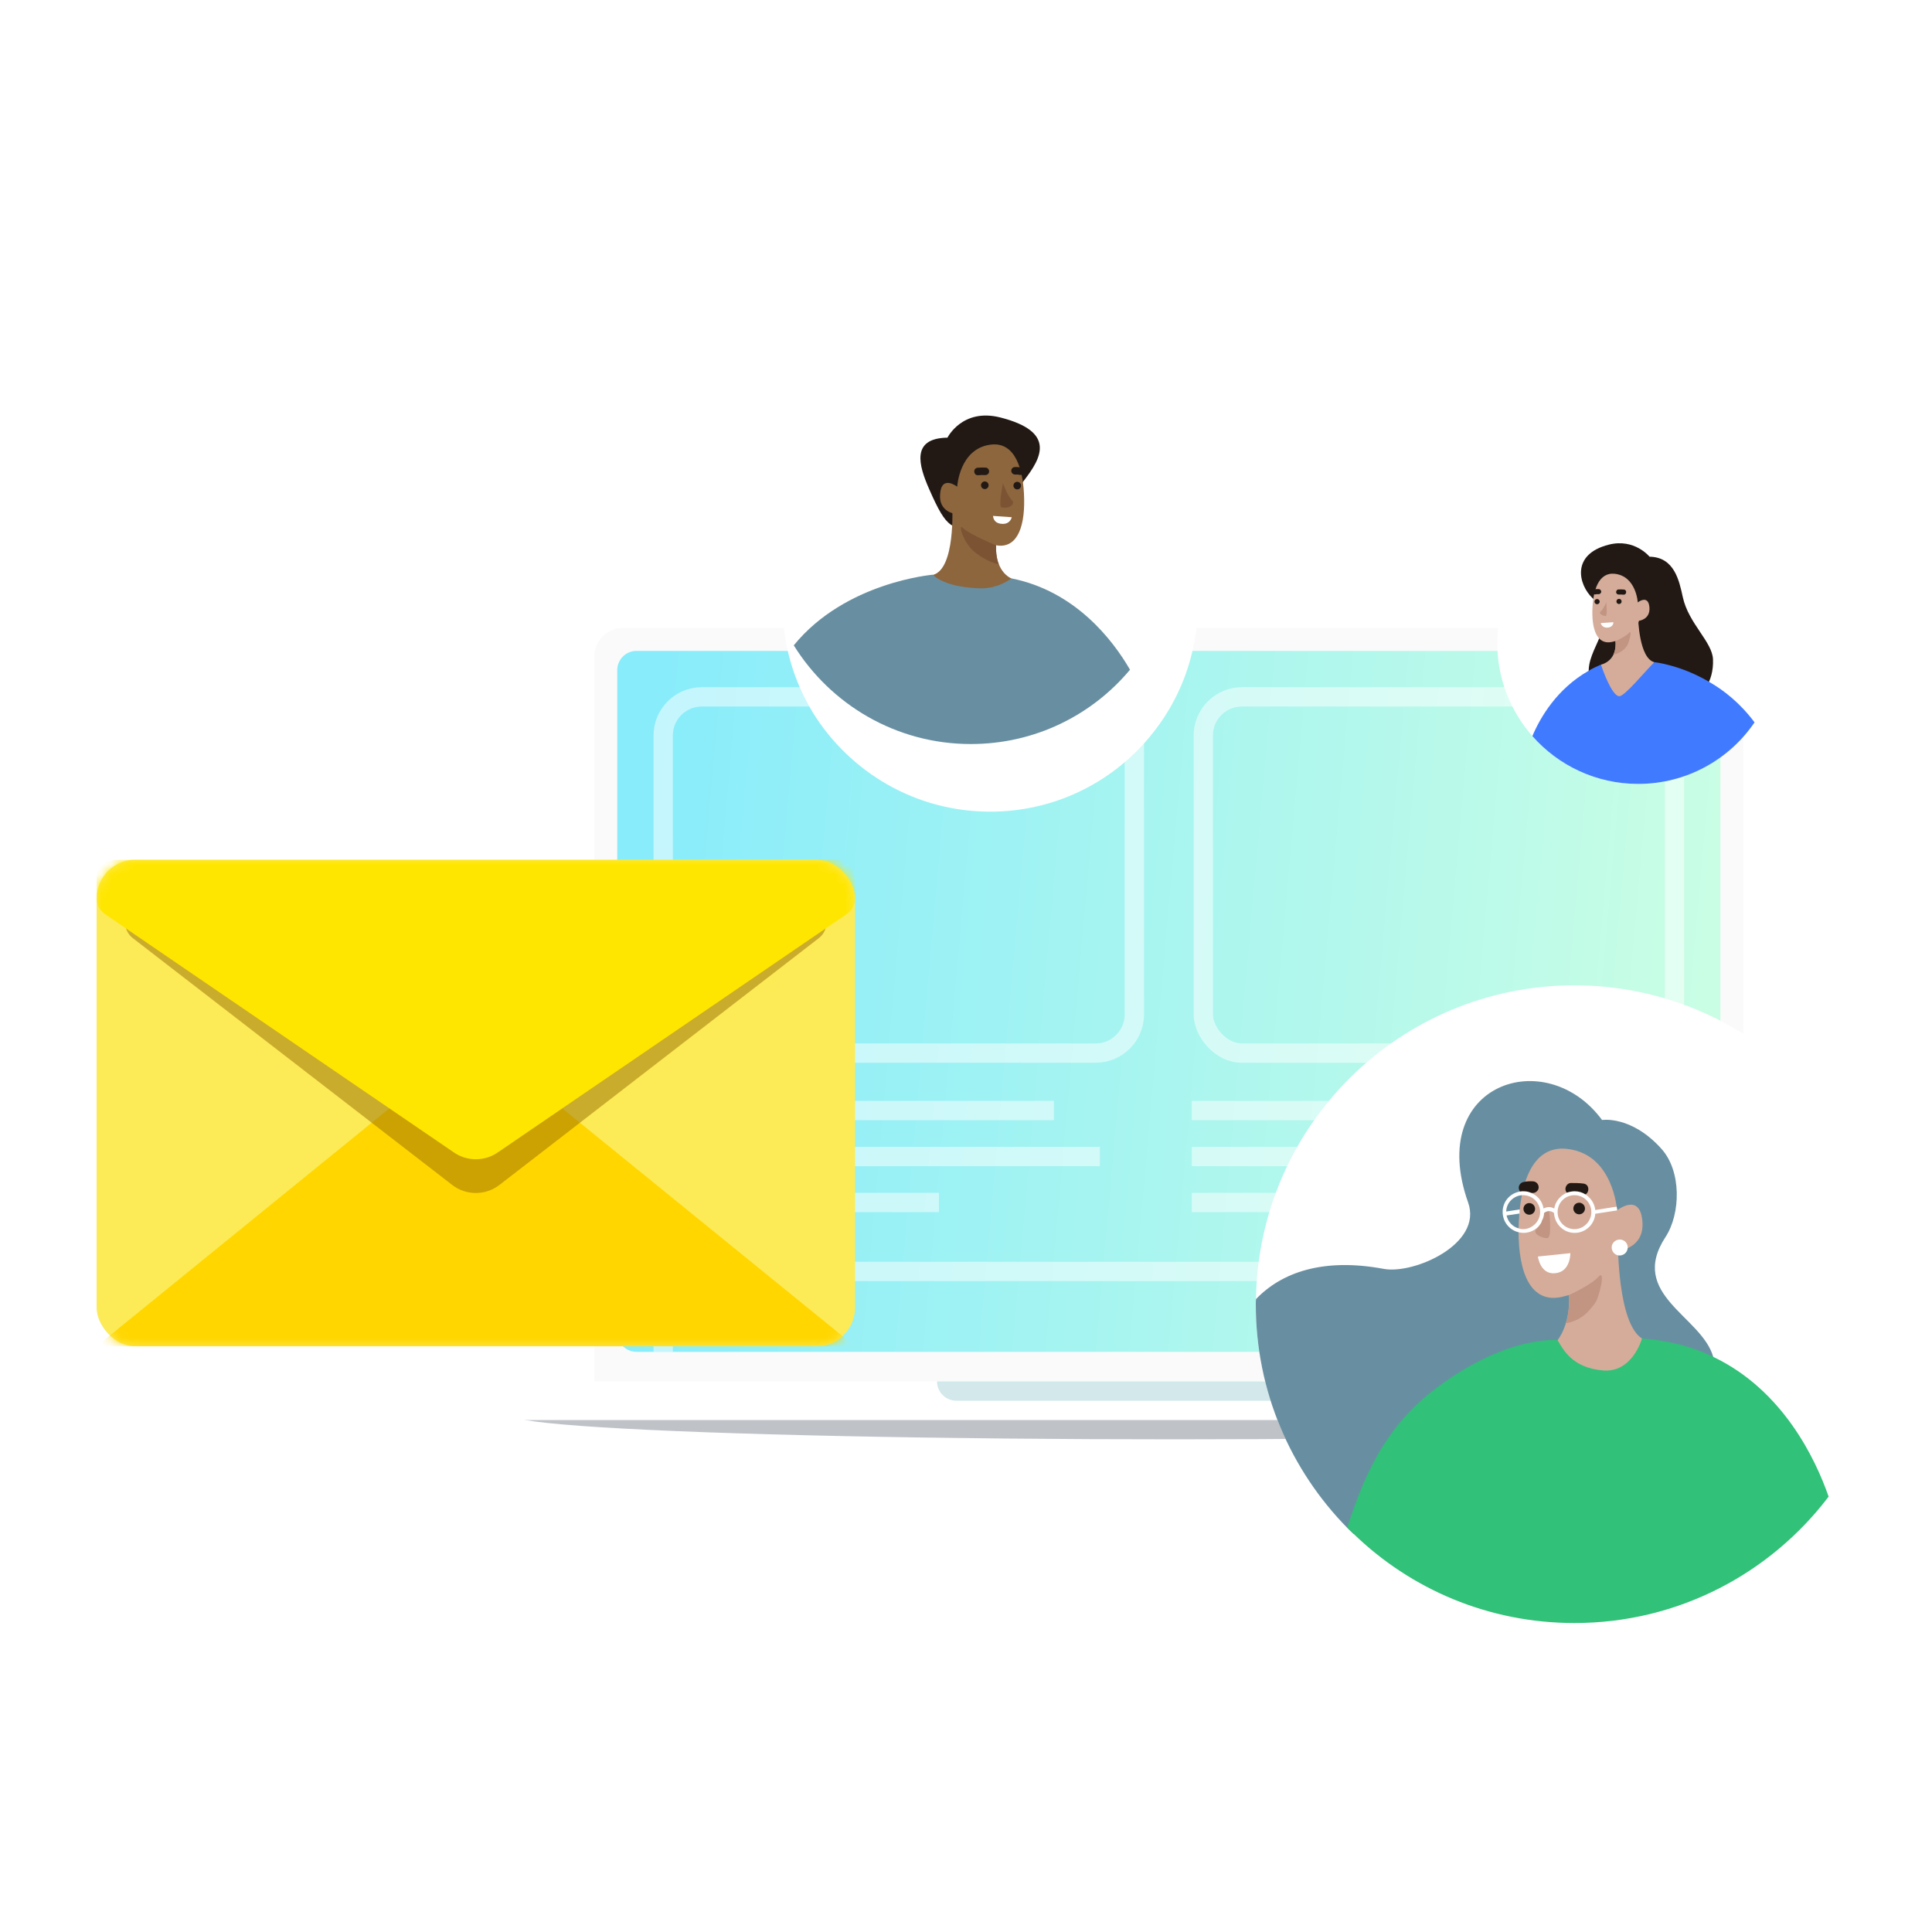 <svg width="200" height="200" viewBox="0 0 200 200" fill="none" xmlns="http://www.w3.org/2000/svg">
<g clip-path="url(#clip0_623_1258)">
<g opacity="0.3" filter="url(#filter0_f_623_1258)">
<ellipse cx="121.5" cy="146.5" rx="68.5" ry="2.5" fill="#293444"/>
</g>
<path d="M61.517 68C61.517 66.343 62.86 65 64.517 65H177.476C179.133 65 180.476 66.343 180.476 68V143.513H61.517V68Z" fill="#FAFAFA"/>
<path d="M49 143H193V143C193 145.209 191.209 147 189 147H53C50.791 147 49 145.209 49 143V143Z" fill="white"/>
<path d="M97 143H145V143C145 144.105 144.105 145 143 145H99C97.895 145 97 144.105 97 143V143Z" fill="#D2E8EA"/>
<path d="M63.896 69.379C63.896 68.275 64.791 67.379 65.896 67.379H176.097C177.201 67.379 178.097 68.275 178.097 69.379V137.944C178.097 139.049 177.201 139.944 176.097 139.944H65.896C64.791 139.944 63.896 139.049 63.896 137.944V69.379Z" fill="url(#paint0_linear_623_1258)"/>
<g opacity="0.5">
<rect x="68.654" y="72.138" width="48.773" height="36.877" rx="4" stroke="white" stroke-width="2"/>
<path d="M173.338 139.944V135.617C173.338 133.408 171.548 131.617 169.338 131.617H72.654C70.445 131.617 68.654 133.408 68.654 135.617V139.944" stroke="white" stroke-width="2"/>
<rect x="124.565" y="72.138" width="48.773" height="36.877" rx="4" stroke="white" stroke-width="2"/>
<path d="M109.101 114.963H67.465" stroke="white" stroke-width="2"/>
<path d="M165.011 114.963H123.375" stroke="white" stroke-width="2"/>
<path d="M97.205 124.48H67.465" stroke="white" stroke-width="2"/>
<path d="M153.115 124.48H123.375" stroke="white" stroke-width="2"/>
<path d="M113.859 119.721H67.465" stroke="white" stroke-width="2"/>
<path d="M169.77 119.721H123.375" stroke="white" stroke-width="2"/>
</g>
<g filter="url(#filter1_d_623_1258)">
<rect x="3" y="81" width="78.513" height="50.367" rx="4" fill="#FCEB57"/>
<mask id="mask0_623_1258" style="mask-type:alpha" maskUnits="userSpaceOnUse" x="3" y="81" width="79" height="51">
<rect x="3" y="81" width="78.513" height="50.367" rx="4" fill="#FFE600"/>
</mask>
<g mask="url(#mask0_623_1258)">
<path d="M3 131.367L42.257 99.468L81.513 131.367L3 131.367Z" fill="#FFD600"/>
<g opacity="0.5" filter="url(#filter2_f_623_1258)">
<path d="M77.773 89.111L44.702 114.663C43.262 115.776 41.252 115.776 39.811 114.663L6.74 89.111C6.25 88.732 5.963 88.148 5.963 87.528V85.963C5.963 84.858 6.858 83.963 7.963 83.963H76.55C77.655 83.963 78.55 84.858 78.55 85.963V87.528C78.55 88.148 78.263 88.732 77.773 89.111Z" fill="#976E04"/>
</g>
<path d="M80.641 86.632L44.513 111.309C43.152 112.238 41.361 112.238 40.001 111.309L3.872 86.632C3.326 86.26 3 85.641 3 84.981V83C3 81.895 3.895 81 5 81H79.513C80.618 81 81.513 81.895 81.513 83V84.981C81.513 85.641 81.187 86.26 80.641 86.632Z" fill="#FFE600"/>
</g>
</g>
<path d="M184.16 66.58C184.16 69.63 183.23 72.44 181.63 74.78C179.02 78.62 174.6 81.15 169.58 81.15C165.22 81.15 161.3 79.23 158.63 76.2C156.37 73.63 155 70.27 155 66.58C155 58.53 161.53 52 169.58 52C177.63 52 184.16 58.53 184.16 66.58Z" fill="white"/>
<path d="M170.76 57.63C170.76 57.63 169.21 55.71 166.55 56.38C162.58 57.38 163.42 60.56 164.85 61.91C167.81 64.71 164.09 67.02 164.49 69.92C165.08 74.24 168.82 74.5 170.37 74.35C172.31 74.15 177.5 73.02 177.33 68.27C177.27 66.44 174.79 64.55 174.2 61.8C173.83 60.11 173.33 57.67 170.76 57.63Z" fill="#221914"/>
<path d="M169.54 62.36C169.54 62.36 169.39 59.66 167.17 59.4C165.48 59.21 164.88 61.12 164.84 63.25C164.8 65.38 165.44 66.77 166.88 66.45C168.4 66.11 169.31 65.4 169.67 64.26C169.67 64.26 170.84 64.14 170.75 62.88C170.64 61.49 169.54 62.36 169.54 62.36Z" fill="#D5AC9A"/>
<path d="M165.73 68.8C165.73 68.8 167.5 68.48 167.22 66.2L169.58 63.97C169.58 63.97 169.67 68.16 171.26 68.55C171.26 68.55 170.36 72.63 167.94 72.74C166.47 72.8 165.86 69.88 165.73 68.8Z" fill="#D5AC9A"/>
<path d="M166.28 62.34C166.28 62.34 165.99 63.05 165.7 63.3C165.42 63.54 165.97 63.76 166.2 63.78C166.44 63.8 166.28 62.34 166.28 62.34Z" fill="#C29583"/>
<path d="M167.23 66.37C167.23 66.37 168.27 65.91 168.64 65.51C169.01 65.11 168.64 66.46 168.49 66.74C168.21 67.23 167.65 67.68 167.03 67.75C167.03 67.75 167.32 67.16 167.23 66.37Z" fill="#C29583"/>
<path d="M181.63 74.78C179.02 78.62 174.6 81.15 169.58 81.15C165.22 81.15 161.3 79.23 158.63 76.2C159.45 74.26 161.17 71.31 164.45 69.44C164.85 69.2 165.28 68.99 165.73 68.8C165.73 68.8 165.73 68.81 165.74 68.84C165.86 69.19 166.85 72.07 167.63 72.07C168.21 72.07 170.37 69.4 171.26 68.55C171.26 68.55 173.91 68.81 176.9 70.57C178.49 71.47 180.18 72.83 181.63 74.78Z" fill="#407BFF"/>
<path d="M165.33 62.55C165.479 62.55 165.6 62.429 165.6 62.28C165.6 62.131 165.479 62.01 165.33 62.01C165.181 62.01 165.06 62.131 165.06 62.28C165.06 62.429 165.181 62.55 165.33 62.55Z" fill="#221914"/>
<path d="M167.6 62.53C167.749 62.53 167.87 62.409 167.87 62.26C167.87 62.111 167.749 61.99 167.6 61.99C167.451 61.99 167.33 62.111 167.33 62.26C167.33 62.409 167.451 62.53 167.6 62.53Z" fill="#221914"/>
<path d="M168.11 61.03C167.91 61.01 167.72 61.01 167.52 61.02C167.38 61.03 167.28 61.2 167.3 61.33C167.33 61.48 167.46 61.56 167.61 61.55C167.76 61.54 167.91 61.55 168.05 61.56C168.4 61.6 168.45 61.06 168.11 61.03Z" fill="#221914"/>
<path d="M165.5 60.98C165.35 60.97 165.2 60.98 165.05 61.01C164.91 61.04 164.81 61.2 164.85 61.33C164.89 61.47 165.03 61.56 165.17 61.53C165.2 61.52 165.22 61.52 165.25 61.52C165.26 61.52 165.28 61.52 165.29 61.51H165.3C165.36 61.51 165.42 61.51 165.48 61.51C165.62 61.52 165.76 61.39 165.76 61.25C165.75 61.11 165.65 60.99 165.5 60.98Z" fill="#221914"/>
<path d="M165.71 64.5L167.02 64.41C167.02 64.41 167.04 64.93 166.41 64.97C165.81 65.01 165.71 64.5 165.71 64.5Z" fill="white"/>
<g filter="url(#filter3_d_623_1258)">
<path d="M192.996 131.027C192.996 138.522 190.511 145.395 186.298 150.929C180.279 158.87 170.745 164.016 159.988 164.016C151.076 164.016 143.019 160.501 137.116 154.774C136.902 154.56 136.669 154.346 136.456 154.133C130.631 148.191 127 140.037 127 131.008C127 130.814 127 130.658 127.019 130.464C127.291 112.485 141.951 98 159.988 98C178.221 98.019 192.996 112.795 192.996 131.027Z" fill="white"/>
<path d="M173.91 139.861C169.93 147.511 154.688 150.249 151.814 151.181C148.009 152.404 143.038 155.588 137.116 154.792C136.902 154.579 136.669 154.365 136.456 154.151C130.631 148.21 127 140.055 127 131.027C127 130.832 127 130.677 127.019 130.483C129.641 127.745 133.932 126.172 140.261 127.357C143.368 127.92 150.513 124.794 148.979 120.483C144.611 108.154 157.057 104.077 162.843 111.94C162.843 111.94 165.872 111.455 168.978 114.911C171.095 117.241 170.978 121.648 169.425 124.037C165.483 130.036 173.192 132.25 174.357 136.483C174.648 137.473 174.57 138.56 173.91 139.861Z" fill="#688FA1"/>
<path d="M164.397 121.299C164.397 121.299 164.028 115.435 159.193 114.93C155.524 114.542 154.262 118.697 154.203 123.318C154.165 127.939 155.563 130.968 158.689 130.25C161.989 129.493 163.95 127.92 164.708 125.435C164.708 125.435 167.251 125.163 167.018 122.425C166.766 119.396 164.397 121.299 164.397 121.299Z" fill="#D5AC9A"/>
<path d="M158.223 134.754C158.223 134.754 159.698 133.046 159.407 129.667L164.494 124.774C164.494 124.774 164.455 132.988 166.979 134.56C166.979 134.56 166.844 138.444 163.659 138.677C160.475 138.89 158.533 137.104 158.223 134.754Z" fill="#D5AC9A"/>
<path d="M165.464 125.376C165.328 125.823 164.862 126.056 164.435 125.939C163.988 125.803 163.755 125.337 163.872 124.91C164.007 124.464 164.473 124.231 164.901 124.347C165.347 124.464 165.6 124.93 165.464 125.376Z" fill="white"/>
<path d="M157.367 121.338C157.348 121.241 156.882 121.26 156.863 121.358C156.746 122.076 156.552 122.814 156.105 123.183C155.484 123.707 156.707 124.212 157.193 124.173C157.62 124.095 157.464 122.115 157.367 121.338Z" fill="#C29583"/>
<path d="M159.425 130.056C159.425 130.056 161.678 129.046 162.474 128.172C163.27 127.298 162.551 130.269 162.163 130.832C161.406 131.919 160.61 132.696 159.115 132.987C159.115 132.987 159.522 131.706 159.425 130.056Z" fill="#C29583"/>
<path d="M186.298 150.929C180.279 158.87 170.745 164.015 159.989 164.015C151.077 164.015 143.019 160.501 137.116 154.773C136.903 154.56 136.67 154.346 136.456 154.132C137.893 149.9 139.854 144.036 145.698 139.687C153.038 134.172 158.241 134.735 158.241 134.735C158.824 135.706 159.736 137.57 162.862 137.861C165.988 138.192 166.979 134.561 166.979 134.561C169.813 134.774 172.26 135.434 174.357 136.463C181.56 139.9 184.939 147.026 186.298 150.929Z" fill="#31C178"/>
<path d="M155.309 121.746C155.641 121.746 155.911 121.476 155.911 121.144C155.911 120.811 155.641 120.542 155.309 120.542C154.977 120.542 154.707 120.811 154.707 121.144C154.707 121.476 154.977 121.746 155.309 121.746Z" fill="#221914"/>
<path d="M160.474 121.707C160.806 121.707 161.076 121.437 161.076 121.105C161.076 120.772 160.806 120.503 160.474 120.503C160.142 120.503 159.872 120.772 159.872 121.105C159.872 121.437 160.142 121.707 160.474 121.707Z" fill="#221914"/>
<path d="M160.921 118.523C160.474 118.464 160.028 118.464 159.581 118.464C159.251 118.484 159.018 118.853 159.057 119.144C159.096 119.494 159.406 119.668 159.737 119.668C160.067 119.649 160.416 119.668 160.746 119.727C161.523 119.824 161.698 118.62 160.921 118.523Z" fill="#221914"/>
<path d="M155.698 118.29C155.368 118.27 155.019 118.29 154.689 118.367C154.378 118.426 154.145 118.794 154.242 119.105C154.339 119.435 154.63 119.629 154.98 119.552C155.038 119.532 155.096 119.532 155.155 119.513C155.174 119.513 155.213 119.513 155.232 119.493H155.252C155.388 119.493 155.523 119.493 155.659 119.493C155.97 119.513 156.3 119.222 156.281 118.911C156.281 118.581 156.028 118.309 155.698 118.29Z" fill="#221914"/>
<path d="M156.203 126.075L159.562 125.726C159.562 125.726 159.601 127.667 157.989 127.803C156.436 127.959 156.203 126.075 156.203 126.075Z" fill="white"/>
<path d="M164.358 120.911L162.144 121.26C162.067 120.561 161.659 119.998 161.135 119.649C160.805 119.435 160.416 119.319 160.009 119.319C159.737 119.319 159.465 119.377 159.232 119.455C158.533 119.746 158.009 120.367 157.892 121.105C157.465 120.872 157.096 120.95 156.786 121.105C156.669 120.348 156.164 119.746 155.465 119.474C155.232 119.358 154.96 119.319 154.669 119.319H154.65C154.572 119.319 154.494 119.319 154.417 119.338C153.368 119.474 152.553 120.348 152.553 121.455C152.553 122.503 153.271 123.357 154.242 123.571C154.378 123.59 154.533 123.629 154.689 123.629C155.388 123.629 156.009 123.319 156.397 122.794C156.397 122.775 156.417 122.736 156.455 122.717C156.533 122.6 156.591 122.503 156.611 122.367C156.766 122.134 156.824 121.862 156.844 121.571C156.921 121.493 157.135 121.357 157.387 121.377C157.523 121.377 157.717 121.435 157.873 121.571C157.931 122.717 158.863 123.629 160.009 123.629C161.135 123.629 162.067 122.755 162.144 121.649L164.416 121.299L164.358 120.911ZM154.669 123.241C154.514 123.241 154.339 123.221 154.223 123.163C153.582 123.008 153.096 122.464 152.96 121.823L154.281 121.629H154.3L154.32 121.202L152.922 121.416C152.941 120.542 153.64 119.804 154.533 119.726H154.669C155.64 119.726 156.436 120.503 156.436 121.474C156.436 122.425 155.621 123.241 154.669 123.241ZM159.989 123.241C159.018 123.241 158.242 122.445 158.242 121.474C158.242 120.503 159.018 119.726 159.989 119.726C160.96 119.726 161.737 120.503 161.737 121.474C161.737 122.425 160.96 123.241 159.989 123.241Z" fill="white"/>
</g>
<g filter="url(#filter4_d_623_1258)">
<path d="M79 55.523C79 59.654 80.169 63.531 82.171 66.805C85.978 72.927 92.759 77.023 100.5 77.023C107.131 77.023 113.044 74.038 116.978 69.328C120.114 65.59 122 60.777 122 55.512C122 43.639 112.372 34 100.488 34C88.604 34 79 43.639 79 55.523Z" fill="white"/>
</g>
<path d="M98.082 45.306C98.082 45.306 99.609 42.227 103.532 43.211C109.387 44.692 107.779 47.435 106.032 49.703C102.363 54.459 103.648 55.107 101.345 54.922C98.51 54.679 98.07 54.933 96.196 50.652C95.108 48.187 94.275 45.363 98.082 45.306Z" fill="#221914"/>
<path d="M99.089 50.385C99.089 50.385 99.309 46.405 102.595 46.023C105.083 45.734 105.974 48.557 106.02 51.693C106.078 54.829 105.141 56.889 103.012 56.426C100.767 55.928 99.424 54.875 98.904 53.197C98.904 53.197 97.168 53.024 97.318 51.161C97.457 49.101 99.089 50.385 99.089 50.385Z" fill="#8D663E"/>
<path d="M104.712 59.886C104.712 59.886 102.745 59.168 103.162 55.801L98.579 52.492C98.579 52.492 98.915 58.937 96.566 59.516C96.566 59.516 97.897 65.533 101.461 65.695C103.613 65.787 104.516 61.483 104.712 59.886Z" fill="#8D663E"/>
<path d="M103.822 50.016C103.822 50.016 104.331 51.404 104.748 51.774C105.164 52.133 104.505 52.723 103.671 52.515C103.336 52.434 103.822 50.016 103.822 50.016Z" fill="#7C5434"/>
<path d="M103.104 56.449C103.104 56.449 100.292 55.28 99.737 54.69C99.181 54.1 99.528 55.639 100.477 56.75C101.021 57.386 102.491 58.289 103.393 58.405C103.393 58.405 103.081 57.78 103.104 56.449Z" fill="#7C5434"/>
<path d="M82.171 66.806C85.978 72.927 92.759 77.023 100.5 77.023C107.131 77.023 113.044 74.038 116.978 69.328C115.185 66.227 111.297 61.182 104.701 59.874C104.701 59.874 103.393 60.95 101.461 60.904C100.628 60.881 97.85 60.742 96.554 59.492C96.566 59.504 87.517 60.233 82.171 66.806Z" fill="#688FA1"/>
<path d="M105.302 50.663C105.519 50.663 105.696 50.487 105.696 50.27C105.696 50.052 105.519 49.876 105.302 49.876C105.085 49.876 104.909 50.052 104.909 50.27C104.909 50.487 105.085 50.663 105.302 50.663Z" fill="#221914"/>
<path d="M101.947 50.628C102.164 50.628 102.34 50.452 102.34 50.235C102.34 50.017 102.164 49.841 101.947 49.841C101.729 49.841 101.553 50.017 101.553 50.235C101.553 50.452 101.729 50.628 101.947 50.628Z" fill="#221914"/>
<path d="M101.195 48.419C101.484 48.395 101.773 48.395 102.063 48.407C102.271 48.419 102.421 48.661 102.387 48.858C102.352 49.09 102.144 49.194 101.935 49.182C101.716 49.171 101.496 49.171 101.276 49.194C100.778 49.263 100.686 48.476 101.195 48.419Z" fill="#221914"/>
<path d="M105.059 48.349C105.279 48.337 105.499 48.361 105.719 48.395C105.927 48.441 106.066 48.673 106.008 48.87C105.95 49.078 105.754 49.205 105.534 49.159C105.499 49.147 105.453 49.147 105.418 49.136C105.395 49.136 105.383 49.136 105.36 49.124H105.349C105.256 49.124 105.175 49.124 105.094 49.124C104.886 49.136 104.678 48.951 104.689 48.742C104.678 48.534 104.828 48.361 105.059 48.349Z" fill="#221914"/>
<path d="M104.735 53.544L102.803 53.406C102.803 53.406 102.78 54.169 103.705 54.227C104.596 54.297 104.735 53.544 104.735 53.544Z" fill="white"/>
</g>
<defs>
<filter id="filter0_f_623_1258" x="48" y="139" width="147" height="15" filterUnits="userSpaceOnUse" color-interpolation-filters="sRGB">
<feFlood flood-opacity="0" result="BackgroundImageFix"/>
<feBlend mode="normal" in="SourceGraphic" in2="BackgroundImageFix" result="shape"/>
<feGaussianBlur stdDeviation="2.5" result="effect1_foregroundBlur_623_1258"/>
</filter>
<filter id="filter1_d_623_1258" x="-7" y="72" width="112.513" height="84.367" filterUnits="userSpaceOnUse" color-interpolation-filters="sRGB">
<feFlood flood-opacity="0" result="BackgroundImageFix"/>
<feColorMatrix in="SourceAlpha" type="matrix" values="0 0 0 0 0 0 0 0 0 0 0 0 0 0 0 0 0 0 127 0" result="hardAlpha"/>
<feOffset dx="7" dy="8"/>
<feGaussianBlur stdDeviation="8.5"/>
<feColorMatrix type="matrix" values="0 0 0 0 0 0 0 0 0 0 0 0 0 0 0 0 0 0 0.08 0"/>
<feBlend mode="normal" in2="BackgroundImageFix" result="effect1_dropShadow_623_1258"/>
<feBlend mode="normal" in="SourceGraphic" in2="effect1_dropShadow_623_1258" result="shape"/>
</filter>
<filter id="filter2_f_623_1258" x="1.963" y="79.963" width="80.587" height="39.535" filterUnits="userSpaceOnUse" color-interpolation-filters="sRGB">
<feFlood flood-opacity="0" result="BackgroundImageFix"/>
<feBlend mode="normal" in="SourceGraphic" in2="BackgroundImageFix" result="shape"/>
<feGaussianBlur stdDeviation="2" result="effect1_foregroundBlur_623_1258"/>
</filter>
<filter id="filter3_d_623_1258" x="103" y="75" width="119.997" height="120.016" filterUnits="userSpaceOnUse" color-interpolation-filters="sRGB">
<feFlood flood-opacity="0" result="BackgroundImageFix"/>
<feColorMatrix in="SourceAlpha" type="matrix" values="0 0 0 0 0 0 0 0 0 0 0 0 0 0 0 0 0 0 127 0" result="hardAlpha"/>
<feOffset dx="3" dy="4"/>
<feGaussianBlur stdDeviation="13.5"/>
<feColorMatrix type="matrix" values="0 0 0 0 0 0 0 0 0 0 0 0 0 0 0 0 0 0 0.08 0"/>
<feBlend mode="normal" in2="BackgroundImageFix" result="effect1_dropShadow_623_1258"/>
<feBlend mode="normal" in="SourceGraphic" in2="effect1_dropShadow_623_1258" result="shape"/>
</filter>
<filter id="filter4_d_623_1258" x="73" y="33" width="59" height="59.023" filterUnits="userSpaceOnUse" color-interpolation-filters="sRGB">
<feFlood flood-opacity="0" result="BackgroundImageFix"/>
<feColorMatrix in="SourceAlpha" type="matrix" values="0 0 0 0 0 0 0 0 0 0 0 0 0 0 0 0 0 0 127 0" result="hardAlpha"/>
<feOffset dx="2" dy="7"/>
<feGaussianBlur stdDeviation="4"/>
<feColorMatrix type="matrix" values="0 0 0 0 0.158 0 0 0 0 0.126 0 0 0 0 0.287 0 0 0 0.15 0"/>
<feBlend mode="normal" in2="BackgroundImageFix" result="effect1_dropShadow_623_1258"/>
<feBlend mode="normal" in="SourceGraphic" in2="effect1_dropShadow_623_1258" result="shape"/>
</filter>
<linearGradient id="paint0_linear_623_1258" x1="63.896" y1="103.447" x2="177.199" y2="113.532" gradientUnits="userSpaceOnUse">
<stop stop-color="#88ECFB"/>
<stop offset="1" stop-color="#CAFEE4"/>
</linearGradient>
<clipPath id="clip0_623_1258">
<rect width="200" height="200" fill="white"/>
</clipPath>
</defs>
</svg>
